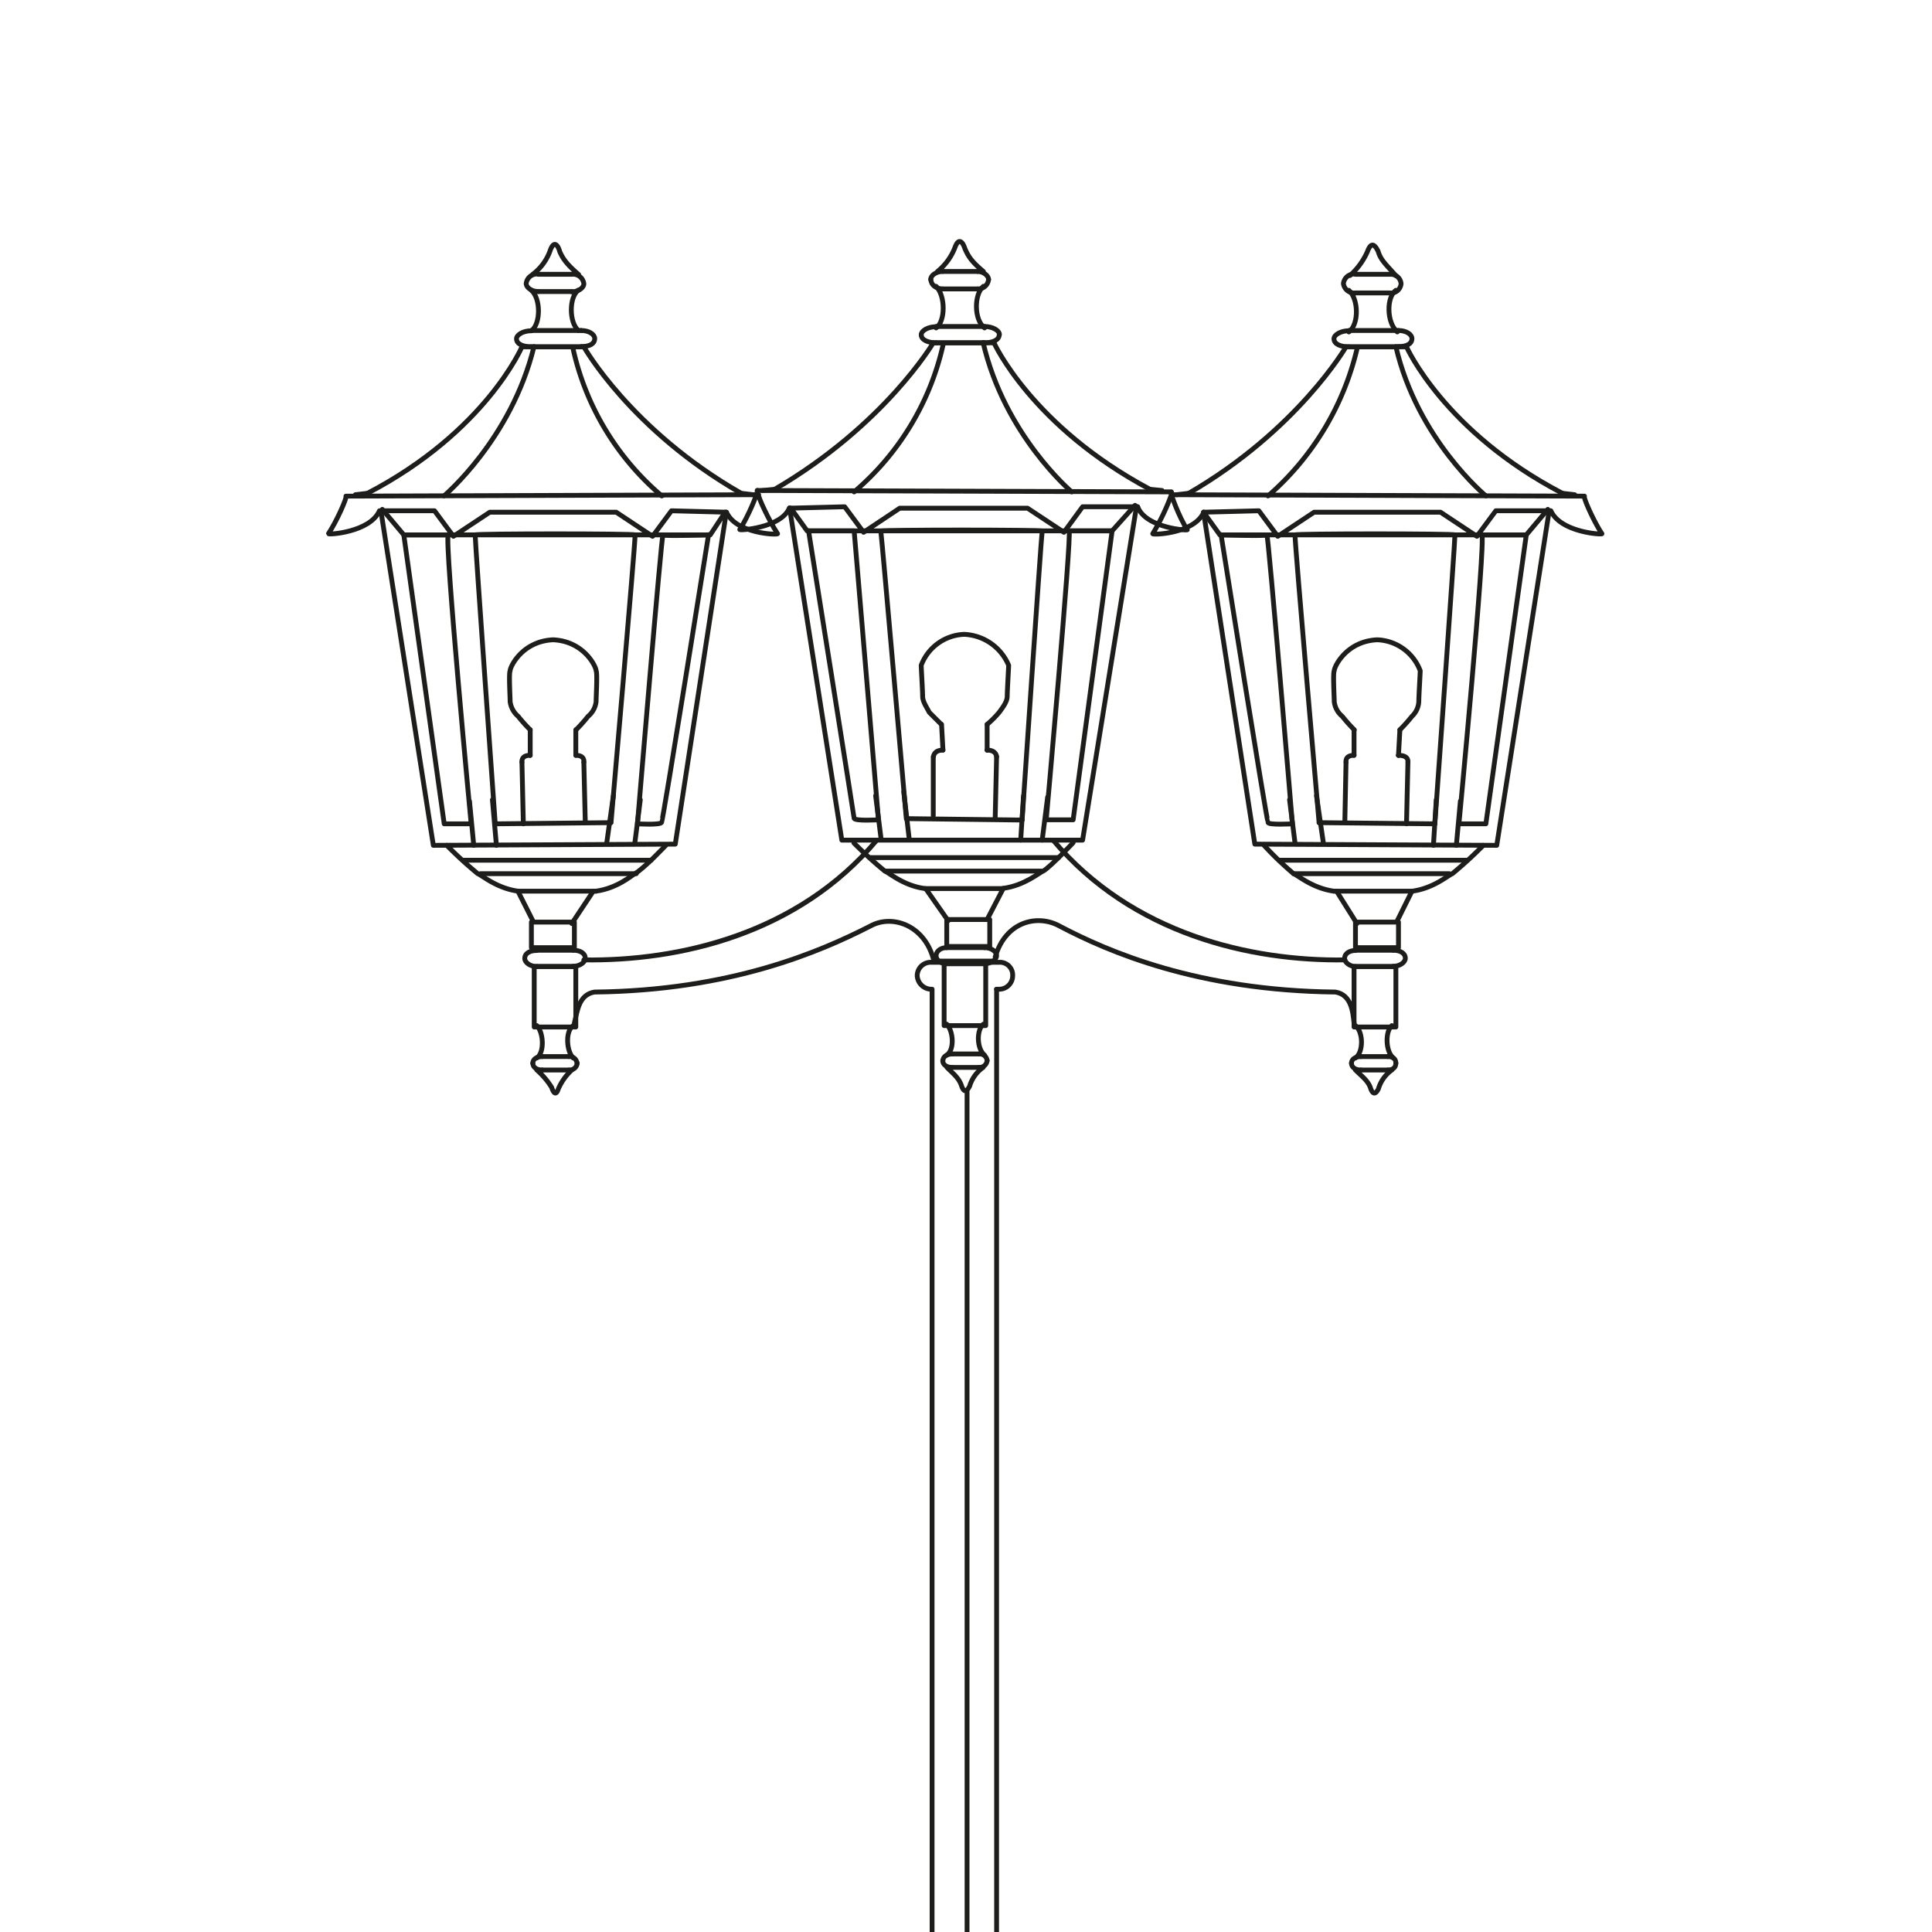 <svg xmlns="http://www.w3.org/2000/svg" xmlns:xlink="http://www.w3.org/1999/xlink" width="400" height="400" viewBox="0 0 400 400">
  <defs>
    <clipPath id="clip-Monaco_8">
      <rect width="400" height="400"/>
    </clipPath>
  </defs>
  <g id="Monaco_8" data-name="Monaco – 8" clip-path="url(#clip-Monaco_8)">
    <g id="Livello_1" transform="translate(68 50)">
      <g id="Raggruppa_240" data-name="Raggruppa 240" transform="translate(0 0)">
        <path id="Tracciato_2760" data-name="Tracciato 2760" d="M11.947,10.625c-1.957-1.663-1.957-6.946,0-8.365" transform="translate(39.805 7.805)" fill="none" stroke="#1d1d1b" stroke-linecap="round" stroke-width="1" fill-rule="evenodd"/>
        <path id="Tracciato_2761" data-name="Tracciato 2761" d="M8.79,2.27c1.957,1.663,1.957,6.946,0,8.365" transform="translate(33.228 7.844)" fill="none" stroke="#1d1d1b" stroke-linecap="round" stroke-width="1" fill-rule="evenodd"/>
        <path id="Tracciato_2762" data-name="Tracciato 2762" d="M8.85,6.509A10.548,10.548,0,0,0,12.47,1.52c.832-2.25,1.663-.832,1.957.293.832,1.908,1.957,3.033,3.913,4.745" transform="translate(33.462 0.279)" fill="none" stroke="#1d1d1b" stroke-linecap="round" stroke-linejoin="round" stroke-width="1" fill-rule="evenodd"/>
        <line id="Linea_1950" data-name="Linea 1950" x2="6.946" transform="translate(43.437 6.788)" fill="none" stroke="#1d1d1b" stroke-linecap="round" stroke-width="1"/>
        <path id="Tracciato_2763" data-name="Tracciato 2763" d="M10.5,1.59a2.249,2.249,0,0,1,2.495,1.957c0,.832-1.125,1.663-2.495,1.663" transform="translate(39.883 5.198)" fill="none" stroke="#1d1d1b" stroke-linecap="round" stroke-linejoin="round" stroke-width="1" fill-rule="evenodd"/>
        <line id="Linea_1951" data-name="Linea 1951" x1="6.946" transform="translate(43.437 10.359)" fill="none" stroke="#1d1d1b" stroke-linecap="round" stroke-width="1"/>
        <path id="Tracciato_2764" data-name="Tracciato 2764" d="M11.065,5.2C9.7,5.2,8.57,4.368,8.57,3.537A2.249,2.249,0,0,1,11.065,1.58" transform="translate(32.372 5.159)" fill="none" stroke="#1d1d1b" stroke-linecap="round" stroke-linejoin="round" stroke-width="1" fill-rule="evenodd"/>
        <path id="Tracciato_2765" data-name="Tracciato 2765" d="M29.309,10.709c-2.2-1.663-2.2-6.946-.245-8.609" transform="translate(106.53 7.183)" fill="none" stroke="#1d1d1b" stroke-linecap="round" stroke-width="1" fill-rule="evenodd"/>
        <path id="Tracciato_2766" data-name="Tracciato 2766" d="M25.92,2.1c1.957,1.957,1.957,7.24,0,8.609" transform="translate(99.891 7.183)" fill="none" stroke="#1d1d1b" stroke-linecap="round" stroke-width="1" fill-rule="evenodd"/>
        <path id="Tracciato_2767" data-name="Tracciato 2767" d="M25.98,6.4A11.868,11.868,0,0,0,29.6,1.414c.832-2.25,1.663-.832,1.957,0,.832,2.2,1.957,3.326,3.913,4.989" transform="translate(100.124 -0.202)" fill="none" stroke="#1d1d1b" stroke-linecap="round" stroke-linejoin="round" stroke-width="1" fill-rule="evenodd"/>
        <line id="Linea_1952" data-name="Linea 1952" x2="7.191" transform="translate(127.229 6.201)" fill="none" stroke="#1d1d1b" stroke-linecap="round" stroke-width="1"/>
        <path id="Tracciato_2768" data-name="Tracciato 2768" d="M27.68,1.47c1.125,0,2.25.832,2.25,1.663" transform="translate(106.74 4.731)" fill="none" stroke="#1d1d1b" stroke-linecap="round" stroke-width="1" fill-rule="evenodd"/>
        <path id="Tracciato_2769" data-name="Tracciato 2769" d="M29.93,1.81a2.164,2.164,0,0,1-2.25,1.957" transform="translate(106.74 6.054)" fill="none" stroke="#1d1d1b" stroke-linecap="round" stroke-width="1" fill-rule="evenodd"/>
        <line id="Linea_1953" data-name="Linea 1953" x1="7.191" transform="translate(127.229 9.821)" fill="none" stroke="#1d1d1b" stroke-linecap="round" stroke-width="1"/>
        <path id="Tracciato_2770" data-name="Tracciato 2770" d="M28.195,3.767c-1.419,0-2.495-.832-2.495-1.957" transform="translate(99.035 6.054)" fill="none" stroke="#1d1d1b" stroke-linecap="round" stroke-width="1" fill-rule="evenodd"/>
        <path id="Tracciato_2771" data-name="Tracciato 2771" d="M25.69,3.133c0-.832,1.125-1.663,2.495-1.663" transform="translate(98.996 4.731)" fill="none" stroke="#1d1d1b" stroke-linecap="round" stroke-width="1" fill-rule="evenodd"/>
        <path id="Tracciato_2772" data-name="Tracciato 2772" d="M46.813,10.879c-2.25-1.957-2.25-7.24-.293-8.609" transform="translate(174.481 7.844)" fill="none" stroke="#1d1d1b" stroke-linecap="round" stroke-width="1" fill-rule="evenodd"/>
        <path id="Tracciato_2773" data-name="Tracciato 2773" d="M43.39,2.27c1.957,1.663,2.2,6.946,0,8.609" transform="translate(167.876 7.844)" fill="none" stroke="#1d1d1b" stroke-linecap="round" stroke-width="1" fill-rule="evenodd"/>
        <path id="Tracciato_2774" data-name="Tracciato 2774" d="M43.44,6.643a14.425,14.425,0,0,0,3.62-4.989c.832-2.25,1.663-1.125,2.2,0,.538,1.908,1.957,3.033,3.62,4.989" transform="translate(168.071 0.39)" fill="none" stroke="#1d1d1b" stroke-linecap="round" stroke-linejoin="round" stroke-width="1" fill-rule="evenodd"/>
        <line id="Linea_1954" data-name="Linea 1954" x2="7.24" transform="translate(212.636 6.788)" fill="none" stroke="#1d1d1b" stroke-linecap="round" stroke-width="1"/>
        <path id="Tracciato_2775" data-name="Tracciato 2775" d="M45.15,1.59a2.117,2.117,0,0,1,2.2,1.957A2.15,2.15,0,0,1,45.15,5.5" transform="translate(174.725 5.198)" fill="none" stroke="#1d1d1b" stroke-linecap="round" stroke-linejoin="round" stroke-width="1" fill-rule="evenodd"/>
        <line id="Linea_1955" data-name="Linea 1955" x1="7.24" transform="translate(212.636 10.652)" fill="none" stroke="#1d1d1b" stroke-linecap="round" stroke-width="1"/>
        <path id="Tracciato_2776" data-name="Tracciato 2776" d="M45.655,5.493A2.249,2.249,0,0,1,43.16,3.537,2.249,2.249,0,0,1,45.655,1.58" transform="translate(166.981 5.159)" fill="none" stroke="#1d1d1b" stroke-linecap="round" stroke-linejoin="round" stroke-width="1" fill-rule="evenodd"/>
        <path id="Tracciato_2777" data-name="Tracciato 2777" d="M9.02,33.39c1.37,1.37,1.663,5.527,0,6.7" transform="translate(34.124 128.949)" fill="none" stroke="#1d1d1b" stroke-linecap="round" stroke-width="1" fill-rule="evenodd"/>
        <path id="Tracciato_2778" data-name="Tracciato 2778" d="M11.481,40.091c-1.419-1.419-1.663-5.576,0-6.7" transform="translate(39.196 128.949)" fill="none" stroke="#1d1d1b" stroke-linecap="round" stroke-width="1" fill-rule="evenodd"/>
        <path id="Tracciato_2779" data-name="Tracciato 2779" d="M16.259,35.27a11.5,11.5,0,0,0-2.788,3.913c-.538,1.663-1.125.538-1.37-.293A15.782,15.782,0,0,0,9.02,35.27" transform="translate(34.124 136.265)" fill="none" stroke="#1d1d1b" stroke-linecap="round" stroke-linejoin="round" stroke-width="1" fill-rule="evenodd"/>
        <line id="Linea_1956" data-name="Linea 1956" x2="5.527" transform="translate(44.269 168.747)" fill="none" stroke="#1d1d1b" stroke-linecap="round" stroke-width="1"/>
        <path id="Tracciato_2780" data-name="Tracciato 2780" d="M10.38,34.7a1.54,1.54,0,0,1,1.663,1.37" transform="translate(39.416 134.047)" fill="none" stroke="#1d1d1b" stroke-linecap="round" stroke-width="1" fill-rule="evenodd"/>
        <path id="Tracciato_2781" data-name="Tracciato 2781" d="M12.053,34.98A1.577,1.577,0,0,1,10.39,36.4" transform="translate(39.455 135.137)" fill="none" stroke="#1d1d1b" stroke-linecap="round" stroke-width="1" fill-rule="evenodd"/>
        <line id="Linea_1957" data-name="Linea 1957" x1="5.527" transform="translate(44.269 171.535)" fill="none" stroke="#1d1d1b" stroke-linecap="round" stroke-width="1"/>
        <path id="Tracciato_2782" data-name="Tracciato 2782" d="M10.807,36.4c-1.125,0-1.957-.538-1.957-1.419" transform="translate(33.462 135.137)" fill="none" stroke="#1d1d1b" stroke-linecap="round" stroke-width="1" fill-rule="evenodd"/>
        <path id="Tracciato_2783" data-name="Tracciato 2783" d="M8.85,36.07c0-.832.832-1.37,1.957-1.37" transform="translate(33.462 134.047)" fill="none" stroke="#1d1d1b" stroke-linecap="round" stroke-width="1" fill-rule="evenodd"/>
        <path id="Tracciato_2784" data-name="Tracciato 2784" d="M22.45,34.928A56.038,56.038,0,0,0,40.842,4.6" transform="translate(86.387 16.912)" fill="none" stroke="#1d1d1b" stroke-linecap="round" stroke-width="1" fill-rule="evenodd"/>
        <path id="Tracciato_2785" data-name="Tracciato 2785" d="M20.52,12.489h9.441C29.961,12.2,35,72.313,35,72.313s-4.745.293-5.038-.293c0-.293-9.441-59.579-9.441-59.579" transform="translate(78.876 47.421)" fill="none" stroke="#1d1d1b" stroke-linecap="round" stroke-linejoin="round" stroke-width="1" fill-rule="evenodd"/>
        <path id="Tracciato_2786" data-name="Tracciato 2786" d="M46.253,35.395S32.361,23.7,27.91,4.48" transform="translate(107.635 16.445)" fill="none" stroke="#1d1d1b" stroke-linecap="round" stroke-width="1" fill-rule="evenodd"/>
        <path id="Tracciato_2787" data-name="Tracciato 2787" d="M44.227,12.45h-8.9c.538,1.125-4.745,59.824-4.745,59.824h5.576L44.227,12.45" transform="translate(118.025 47.46)" fill="none" stroke="#1d1d1b" stroke-linecap="round" stroke-linejoin="round" stroke-width="1" fill-rule="evenodd"/>
        <path id="Tracciato_2788" data-name="Tracciato 2788" d="M52.831,72.459S56.745,14.3,56.989,12.635c0-.293-33.409-.293-33.409,0,.293,2.2,5.283,59.579,5.283,59.579" transform="translate(90.785 47.324)" fill="none" stroke="#1d1d1b" stroke-linecap="round" stroke-linejoin="round" stroke-width="1" fill-rule="evenodd"/>
        <line id="Linea_1958" data-name="Linea 1958" x2="23.92" y2="0.293" transform="translate(119.696 119.489)" fill="none" stroke="#1d1d1b" stroke-linecap="round" stroke-width="1"/>
        <line id="Linea_1959" data-name="Linea 1959" x2="62.612" transform="translate(99.641 59.91)" fill="none" stroke="#1d1d1b" stroke-linecap="round" stroke-width="1"/>
        <line id="Linea_1960" data-name="Linea 1960" y1="0.245" x2="2.495" transform="translate(89.907 51.301)" fill="none" stroke="#1d1d1b" stroke-linecap="round" stroke-width="1"/>
        <path id="Tracciato_2789" data-name="Tracciato 2789" d="M19.09,34.818C41.934,21.464,51.912,4.49,51.912,4.49" transform="translate(73.311 16.483)" fill="none" stroke="#1d1d1b" stroke-linecap="round" stroke-width="1" fill-rule="evenodd"/>
        <line id="Linea_1961" data-name="Linea 1961" x2="12.571" transform="translate(125.224 20.973)" fill="none" stroke="#1d1d1b" stroke-linecap="round" stroke-width="1"/>
        <path id="Tracciato_2790" data-name="Tracciato 2790" d="M28.37,4.49s7.778,17.267,32.284,30.328" transform="translate(109.425 16.483)" fill="none" stroke="#1d1d1b" stroke-linecap="round" stroke-width="1" fill-rule="evenodd"/>
        <line id="Linea_1962" data-name="Linea 1962" x2="2.495" y2="0.245" transform="translate(170.079 51.301)" fill="none" stroke="#1d1d1b" stroke-linecap="round" stroke-width="1"/>
        <path id="Tracciato_2791" data-name="Tracciato 2791" d="M21.235,10.74c.245.293-1.957,5.576-3.62,8.071-.293.293,8.609-.293,10.272-4.451" transform="translate(67.546 40.806)" fill="none" stroke="#1d1d1b" stroke-linecap="round" stroke-linejoin="round" stroke-width="1" fill-rule="evenodd"/>
        <path id="Tracciato_2792" data-name="Tracciato 2792" d="M19.72,11.723l11.4-.293,3.913,5.283,7.484-4.989H68.978l7.533,4.989,3.864-5.283h11.4" transform="translate(75.763 43.491)" fill="none" stroke="#1d1d1b" stroke-linecap="round" stroke-linejoin="round" stroke-width="1" fill-rule="evenodd"/>
        <path id="Tracciato_2793" data-name="Tracciato 2793" d="M34.45,13.843c1.663,4.451,10.566,4.989,10.272,4.745C43.059,16.093,41.1,10.81,41.4,10.81" transform="translate(133.086 41.078)" fill="none" stroke="#1d1d1b" stroke-linecap="round" stroke-linejoin="round" stroke-width="1" fill-rule="evenodd"/>
        <line id="Linea_1963" data-name="Linea 1963" x1="85.749" y1="0.293" transform="translate(88.782 51.546)" fill="none" stroke="#1d1d1b" stroke-linecap="round" stroke-width="1"/>
        <line id="Linea_1964" data-name="Linea 1964" y1="5.283" x2="4.745" transform="translate(162.253 54.627)" fill="none" stroke="#1d1d1b" stroke-linecap="round" stroke-width="1"/>
        <line id="Linea_1965" data-name="Linea 1965" x1="3.375" y1="4.696" transform="translate(95.728 55.214)" fill="none" stroke="#1d1d1b" stroke-linecap="round" stroke-width="1"/>
        <path id="Tracciato_2794" data-name="Tracciato 2794" d="M91.528,11.43,80.375,80.45H30.53L19.72,11.723" transform="translate(75.763 43.491)" fill="none" stroke="#1d1d1b" stroke-linecap="round" stroke-linejoin="round" stroke-width="1" fill-rule="evenodd"/>
        <line id="Linea_1966" data-name="Linea 1966" x1="1.125" y2="8.903" transform="translate(147.774 115.038)" fill="none" stroke="#1d1d1b" stroke-linecap="round" stroke-width="1"/>
        <line id="Linea_1967" data-name="Linea 1967" x1="0.587" y2="9.196" transform="translate(143.323 114.745)" fill="none" stroke="#1d1d1b" stroke-linecap="round" stroke-width="1"/>
        <line id="Linea_1968" data-name="Linea 1968" x2="1.125" y2="8.903" transform="translate(113.288 114.745)" fill="none" stroke="#1d1d1b" stroke-linecap="round" stroke-width="1"/>
        <line id="Linea_1969" data-name="Linea 1969" x2="1.125" y2="9.734" transform="translate(119.109 113.913)" fill="none" stroke="#1d1d1b" stroke-linecap="round" stroke-width="1"/>
        <line id="Linea_1970" data-name="Linea 1970" x2="10.028" transform="translate(125.811 17.598)" fill="none" stroke="#1d1d1b" stroke-linecap="round" stroke-width="1"/>
        <path id="Tracciato_2795" data-name="Tracciato 2795" d="M27.97,3.8c1.663,0,3.082.832,3.082,1.663" transform="translate(107.868 13.798)" fill="none" stroke="#1d1d1b" stroke-linecap="round" stroke-width="1" fill-rule="evenodd"/>
        <path id="Tracciato_2796" data-name="Tracciato 2796" d="M31.042,4.15c0,1.125-1.419,1.663-3.082,1.663" transform="translate(107.83 15.16)" fill="none" stroke="#1d1d1b" stroke-linecap="round" stroke-width="1" fill-rule="evenodd"/>
        <line id="Linea_1971" data-name="Linea 1971" x1="10.028" transform="translate(125.811 20.973)" fill="none" stroke="#1d1d1b" stroke-linecap="round" stroke-width="1"/>
        <path id="Tracciato_2797" data-name="Tracciato 2797" d="M28.372,5.813c-1.663,0-3.082-.587-3.082-1.663" transform="translate(97.439 15.16)" fill="none" stroke="#1d1d1b" stroke-linecap="round" stroke-width="1" fill-rule="evenodd"/>
        <path id="Tracciato_2798" data-name="Tracciato 2798" d="M25.29,5.473c0-.832,1.37-1.663,3.082-1.663" transform="translate(97.439 13.837)" fill="none" stroke="#1d1d1b" stroke-linecap="round" stroke-width="1" fill-rule="evenodd"/>
        <rect id="Rettangolo_148" data-name="Rettangolo 148" width="16.142" height="6.946" transform="translate(123.854 352.719)" fill="none" stroke="#1d1d1b" stroke-linecap="round" stroke-linejoin="round" stroke-width="1"/>
        <rect id="Rettangolo_149" data-name="Rettangolo 149" width="20.593" height="7.826" transform="translate(121.066 388.085)" fill="none" stroke="#1d1d1b" stroke-linecap="round" stroke-linejoin="round" stroke-width="1"/>
        <path id="Tracciato_2799" data-name="Tracciato 2799" d="M47.142,101.916s5.576.538,5.283-4.989c0-4.989-2.495-5.821-2.495-5.821V84.4s2.495-.538,2.495-4.745-2.495-5.87-2.495-5.87H26.842s-2.495,1.663-2.495,5.87S26.842,84.4,26.842,84.4v6.7s-2.788,1.37-2.495,5.821c.293,5.576,5.283,4.989,5.283,4.989H47.191Z" transform="translate(93.686 286.168)" fill="none" stroke="#1d1d1b" stroke-linecap="round" stroke-linejoin="round" stroke-width="1" fill-rule="evenodd"/>
        <line id="Linea_1972" data-name="Linea 1972" x1="23.088" transform="translate(120.528 377.225)" fill="none" stroke="#1d1d1b" stroke-linecap="round" stroke-width="1"/>
        <path id="Tracciato_2800" data-name="Tracciato 2800" d="M24.78,75.95h0Z" transform="translate(95.454 294.574)" fill="none" stroke="#1d1d1b" stroke-linecap="round" stroke-linejoin="round" stroke-width="1" fill-rule="evenodd"/>
        <line id="Linea_1973" data-name="Linea 1973" y2="172.574" transform="translate(131.387 395.569)" fill="none" stroke="#1d1d1b" stroke-linecap="round" stroke-width="1"/>
        <line id="Linea_1974" data-name="Linea 1974" y2="175.607" transform="translate(132.219 175.987)" fill="none" stroke="#1d1d1b" stroke-linecap="round" stroke-width="1"/>
        <line id="Linea_1975" data-name="Linea 1975" x2="12.571" transform="translate(125.224 148.985)" fill="none" stroke="#1d1d1b" stroke-linecap="round" stroke-width="1"/>
        <path id="Tracciato_2801" data-name="Tracciato 2801" d="M33.367,122.989l-3.62-.245L29.16,118" transform="translate(112.499 458.214)" fill="none" stroke="#1d1d1b" stroke-linecap="round" stroke-linejoin="round" stroke-width="1" fill-rule="evenodd"/>
        <path id="Tracciato_2802" data-name="Tracciato 2802" d="M30.25,122.466s1.957-.293,1.419-3.082c-.293-3.033-2.788-2.495-2.788-2.495" transform="translate(111.41 453.748)" fill="none" stroke="#1d1d1b" stroke-linecap="round" stroke-linejoin="round" stroke-width="1" fill-rule="evenodd"/>
        <line id="Linea_1976" data-name="Linea 1976" x1="17.267" transform="translate(123.023 570.637)" fill="none" stroke="#1d1d1b" stroke-linecap="round" stroke-width="1"/>
        <path id="Tracciato_2803" data-name="Tracciato 2803" d="M27.787,116.889a2.506,2.506,0,0,0-3.033,2.495c-.293,2.788,1.663,3.082,1.663,3.082" transform="translate(95.236 453.748)" fill="none" stroke="#1d1d1b" stroke-linecap="round" stroke-linejoin="round" stroke-width="1" fill-rule="evenodd"/>
        <path id="Tracciato_2804" data-name="Tracciato 2804" d="M28.417,118l-.587,4.745-3.62.245" transform="translate(93.236 458.214)" fill="none" stroke="#1d1d1b" stroke-linecap="round" stroke-linejoin="round" stroke-width="1" fill-rule="evenodd"/>
        <line id="Linea_1977" data-name="Linea 1977" x2="20.006" transform="translate(121.653 576.214)" fill="none" stroke="#1d1d1b" stroke-linecap="round" stroke-width="1"/>
        <path id="Tracciato_2805" data-name="Tracciato 2805" d="M31.725,119.08H23.6l-.245,6.114h.832v2.788l1.125,1.957" transform="translate(89.928 462.417)" fill="none" stroke="#1d1d1b" stroke-linecap="round" stroke-linejoin="round" stroke-width="1" fill-rule="evenodd"/>
        <path id="Tracciato_2806" data-name="Tracciato 2806" d="M28.175,121.3s-.832,15.017-1.663,16.729a8.772,8.772,0,0,0-1.37,3.033,2.541,2.541,0,0,0-2.495,3.082c.293,3.375,2.788,3.913,2.788,3.913" transform="translate(87.07 471.056)" fill="none" stroke="#1d1d1b" stroke-linecap="round" stroke-linejoin="round" stroke-width="1" fill-rule="evenodd"/>
        <line id="Linea_1978" data-name="Linea 1978" x2="0.832" y2="1.957" transform="translate(112.457 619.064)" fill="none" stroke="#1d1d1b" stroke-linecap="round" stroke-width="1"/>
        <path id="Tracciato_2807" data-name="Tracciato 2807" d="M31.338,127.16s-8.609,87.657-8.9,89.907a10.047,10.047,0,0,1-1.125,3.62" transform="translate(81.951 493.861)" fill="none" stroke="#1d1d1b" stroke-linecap="round" stroke-linejoin="round" stroke-width="1" fill-rule="evenodd"/>
        <line id="Linea_1979" data-name="Linea 1979" x1="0.832" y2="2.495" transform="translate(102.429 714.547)" fill="none" stroke="#1d1d1b" stroke-linecap="round" stroke-width="1"/>
        <path id="Tracciato_2808" data-name="Tracciato 2808" d="M23.358,146.808s-2.788-.538-2.788,3.62,2.495,4.451,2.495,4.451" transform="translate(79.071 570.234)" fill="none" stroke="#1d1d1b" stroke-linecap="round" stroke-linejoin="round" stroke-width="1" fill-rule="evenodd"/>
        <path id="Tracciato_2809" data-name="Tracciato 2809" d="M30.809,148.44l-4.745,14.479-7.24.294-.245,8.9h83.205l-.294-8.9-7.24-.294-4.7-14.479" transform="translate(71.327 576.673)" fill="none" stroke="#1d1d1b" stroke-linecap="round" stroke-linejoin="round" stroke-width="1" fill-rule="evenodd"/>
        <path id="Tracciato_2810" data-name="Tracciato 2810" d="M33.557,154.879s2.495-.293,2.495-4.451-3.082-3.62-3.082-3.62" transform="translate(127.326 570.234)" fill="none" stroke="#1d1d1b" stroke-linecap="round" stroke-linejoin="round" stroke-width="1" fill-rule="evenodd"/>
        <line id="Linea_1980" data-name="Linea 1980" x1="0.538" y1="2.495" transform="translate(159.758 714.547)" fill="none" stroke="#1d1d1b" stroke-linecap="round" stroke-width="1"/>
        <path id="Tracciato_2811" data-name="Tracciato 2811" d="M40.838,220.686a13.748,13.748,0,0,1-1.37-3.62c-.293-2.25-8.658-89.907-8.658-89.907" transform="translate(118.921 493.86)" fill="none" stroke="#1d1d1b" stroke-linecap="round" stroke-linejoin="round" stroke-width="1" fill-rule="evenodd"/>
        <line id="Linea_1981" data-name="Linea 1981" y1="1.957" x2="0.587" transform="translate(149.73 619.064)" fill="none" stroke="#1d1d1b" stroke-linecap="round" stroke-width="1"/>
        <path id="Tracciato_2812" data-name="Tracciato 2812" d="M32.915,148.047A4.129,4.129,0,0,0,36,144.134a2.541,2.541,0,0,0-2.495-3.082,33.118,33.118,0,0,0-1.419-3.033c-1.125-1.663-1.663-16.729-1.663-16.729" transform="translate(117.403 471.017)" fill="none" stroke="#1d1d1b" stroke-linecap="round" stroke-linejoin="round" stroke-width="1" fill-rule="evenodd"/>
        <path id="Tracciato_2813" data-name="Tracciato 2813" d="M51.191,129.939l1.125-1.957v-2.788h.832l-.293-6.114H25.07" transform="translate(96.583 462.417)" fill="none" stroke="#1d1d1b" stroke-linecap="round" stroke-linejoin="round" stroke-width="1" fill-rule="evenodd"/>
        <line id="Linea_1982" data-name="Linea 1982" x1="34.779" transform="translate(114.12 587.611)" fill="none" stroke="#1d1d1b" stroke-linecap="round" stroke-width="1"/>
        <line id="Linea_1983" data-name="Linea 1983" x1="38.692" transform="translate(112.163 612.118)" fill="none" stroke="#1d1d1b" stroke-linecap="round" stroke-width="1"/>
        <line id="Linea_1984" data-name="Linea 1984" x2="37.861" transform="translate(112.457 619.064)" fill="none" stroke="#1d1d1b" stroke-linecap="round" stroke-width="1"/>
        <line id="Linea_1985" data-name="Linea 1985" x1="57.867" transform="translate(102.429 717.042)" fill="none" stroke="#1d1d1b" stroke-linecap="round" stroke-width="1"/>
        <line id="Linea_1986" data-name="Linea 1986" x2="58.748" transform="translate(102.136 725.113)" fill="none" stroke="#1d1d1b" stroke-linecap="round" stroke-width="1"/>
        <line id="Linea_1987" data-name="Linea 1987" x1="68.188" transform="translate(97.391 739.592)" fill="none" stroke="#1d1d1b" stroke-linecap="round" stroke-width="1"/>
        <line id="Linea_1988" data-name="Linea 1988" x1="4.158" y2="73.765" transform="translate(121.359 626.841)" fill="none" stroke="#1d1d1b" stroke-linecap="round" stroke-width="1"/>
        <line id="Linea_1989" data-name="Linea 1989" x2="4.5" y2="73.765" transform="translate(138.578 626.841)" fill="none" stroke="#1d1d1b" stroke-linecap="round" stroke-width="1"/>
        <rect id="Rettangolo_150" data-name="Rettangolo 150" width="19.762" height="174.531" transform="translate(121.653 395.324)" fill="none" stroke="#1d1d1b" stroke-linecap="round" stroke-linejoin="round" stroke-width="1"/>
        <path id="Tracciato_2814" data-name="Tracciato 2814" d="M39.97,35.1A58.008,58.008,0,0,0,58.362,4.77" transform="translate(154.567 17.573)" fill="none" stroke="#1d1d1b" stroke-linecap="round" stroke-width="1" fill-rule="evenodd"/>
        <path id="Tracciato_2815" data-name="Tracciato 2815" d="M37.98,12.659s9.2.293,9.49,0,5.283,59.824,5.283,59.824-5.038.294-5.038-.293C47.421,71.9,37.98,12.61,37.98,12.61" transform="translate(146.823 48.083)" fill="none" stroke="#1d1d1b" stroke-linecap="round" stroke-linejoin="round" stroke-width="1" fill-rule="evenodd"/>
        <path id="Tracciato_2816" data-name="Tracciato 2816" d="M64.017,35.565S49.831,23.874,45.38,4.65" transform="translate(175.62 17.106)" fill="none" stroke="#1d1d1b" stroke-linecap="round" stroke-width="1" fill-rule="evenodd"/>
        <path id="Tracciato_2817" data-name="Tracciato 2817" d="M61.991,12.62h-9.2c.832,1.125-4.745,59.824-4.745,59.824h5.576L61.991,12.62" transform="translate(186.011 48.122)" fill="none" stroke="#1d1d1b" stroke-linecap="round" stroke-linejoin="round" stroke-width="1" fill-rule="evenodd"/>
        <path id="Tracciato_2818" data-name="Tracciato 2818" d="M70.068,72.619S74.226,14.458,74.226,12.8c0-.293-33.116-.293-33.116,0,0,2.25,4.989,59.579,4.989,59.579" transform="translate(159.004 47.947)" fill="none" stroke="#1d1d1b" stroke-linecap="round" stroke-linejoin="round" stroke-width="1" fill-rule="evenodd"/>
        <line id="Linea_1990" data-name="Linea 1990" x2="23.969" y2="0.245" transform="translate(205.103 120.321)" fill="none" stroke="#1d1d1b" stroke-linecap="round" stroke-width="1"/>
        <line id="Linea_1991" data-name="Linea 1991" y1="12.767" x2="0.293" transform="translate(223.202 107.799)" fill="none" stroke="#1d1d1b" stroke-linecap="round" stroke-width="1"/>
        <path id="Tracciato_2819" data-name="Tracciato 2819" d="M47.447,23.369s.293-1.419-1.957-1.419" transform="translate(176.049 84.43)" fill="none" stroke="#1d1d1b" stroke-linecap="round" stroke-width="1" fill-rule="evenodd"/>
        <line id="Linea_1992" data-name="Linea 1992" y1="5.283" x2="0.293" transform="translate(221.539 101.097)" fill="none" stroke="#1d1d1b" stroke-linecap="round" stroke-width="1"/>
        <path id="Tracciato_2820" data-name="Tracciato 2820" d="M56.472,35.7a33,33,0,0,0,2.495-2.788,4.518,4.518,0,0,0,1.419-3.033c0-1.076.294-5.87.294-6.408a9.9,9.9,0,0,0-8.9-6.408c-6.408.293-8.9,5.576-8.9,6.408-.294.538,0,5.283,0,6.408a4.628,4.628,0,0,0,1.663,3.033A33,33,0,0,0,47.032,35.7" transform="translate(165.36 65.4)" fill="none" stroke="#1d1d1b" stroke-linecap="round" stroke-linejoin="round" stroke-width="1" fill-rule="evenodd"/>
        <line id="Linea_1993" data-name="Linea 1993" y2="5.283" transform="translate(212.342 101.097)" fill="none" stroke="#1d1d1b" stroke-linecap="round" stroke-width="1"/>
        <path id="Tracciato_2821" data-name="Tracciato 2821" d="M44.946,21.95c-1.957,0-1.663,1.419-1.663,1.419" transform="translate(167.397 84.43)" fill="none" stroke="#1d1d1b" stroke-linecap="round" stroke-width="1" fill-rule="evenodd"/>
        <line id="Linea_1994" data-name="Linea 1994" x1="0.245" y2="12.229" transform="translate(210.435 107.799)" fill="none" stroke="#1d1d1b" stroke-linecap="round" stroke-width="1"/>
        <line id="Linea_1995" data-name="Linea 1995" x2="62.318" transform="translate(185.39 60.742)" fill="none" stroke="#1d1d1b" stroke-linecap="round" stroke-width="1"/>
        <path id="Tracciato_2822" data-name="Tracciato 2822" d="M52.806,21.95h0Z" transform="translate(168.732 84.43)" fill="none" stroke="#1d1d1b" stroke-linecap="round" stroke-linejoin="round" stroke-width="1" fill-rule="evenodd"/>
        <line id="Linea_1996" data-name="Linea 1996" y1="0.293" x2="2.495" transform="translate(175.607 52.133)" fill="none" stroke="#1d1d1b" stroke-linecap="round" stroke-width="1"/>
        <path id="Tracciato_2823" data-name="Tracciato 2823" d="M36.61,34.988C59.16,21.927,69.188,4.66,69.188,4.66" transform="translate(141.492 17.145)" fill="none" stroke="#1d1d1b" stroke-linecap="round" stroke-width="1" fill-rule="evenodd"/>
        <line id="Linea_1997" data-name="Linea 1997" x2="12.522" transform="translate(210.679 21.805)" fill="none" stroke="#1d1d1b" stroke-linecap="round" stroke-width="1"/>
        <path id="Tracciato_2824" data-name="Tracciato 2824" d="M45.83,4.66s7.778,17.561,32.284,30.328" transform="translate(177.372 17.145)" fill="none" stroke="#1d1d1b" stroke-linecap="round" stroke-width="1" fill-rule="evenodd"/>
        <line id="Linea_1998" data-name="Linea 1998" x2="2.544" y2="0.293" transform="translate(255.486 52.133)" fill="none" stroke="#1d1d1b" stroke-linecap="round" stroke-width="1"/>
        <path id="Tracciato_2825" data-name="Tracciato 2825" d="M38.954,10.92a46.2,46.2,0,0,1-3.864,8.071c0,.293,8.609,0,10.566-4.451l11.4-.293,3.913,5.283L68.5,14.54h26.17l7.533,4.989,3.913-5.283h11.4c1.957,4.451,10.566,4.989,10.566,4.745-1.663-2.495-3.913-7.533-3.62-7.778L39,10.92Z" transform="translate(135.576 41.506)" fill="none" stroke="#1d1d1b" stroke-linecap="round" stroke-linejoin="round" stroke-width="1" fill-rule="evenodd"/>
        <line id="Linea_1999" data-name="Linea 1999" y1="5.283" x2="4.451" transform="translate(248.002 55.459)" fill="none" stroke="#1d1d1b" stroke-linecap="round" stroke-width="1"/>
        <line id="Linea_2000" data-name="Linea 2000" x1="3.375" y1="4.696" transform="translate(181.183 56.046)" fill="none" stroke="#1d1d1b" stroke-linecap="round" stroke-width="1"/>
        <path id="Tracciato_2826" data-name="Tracciato 2826" d="M108.8,11.6,97.944,80.864l-50.09-.245L37.24,11.893" transform="translate(143.943 44.152)" fill="none" stroke="#1d1d1b" stroke-linecap="round" stroke-linejoin="round" stroke-width="1" fill-rule="evenodd"/>
        <line id="Linea_2001" data-name="Linea 2001" x1="0.832" y2="9.147" transform="translate(233.523 115.87)" fill="none" stroke="#1d1d1b" stroke-linecap="round" stroke-width="1"/>
        <line id="Linea_2002" data-name="Linea 2002" x1="0.587" y2="9.441" transform="translate(228.778 115.576)" fill="none" stroke="#1d1d1b" stroke-linecap="round" stroke-width="1"/>
        <line id="Linea_2003" data-name="Linea 2003" x2="1.125" y2="8.903" transform="translate(198.988 115.576)" fill="none" stroke="#1d1d1b" stroke-linecap="round" stroke-width="1"/>
        <line id="Linea_2004" data-name="Linea 2004" x2="1.419" y2="9.734" transform="translate(204.565 114.745)" fill="none" stroke="#1d1d1b" stroke-linecap="round" stroke-width="1"/>
        <line id="Linea_2005" data-name="Linea 2005" x2="10.272" transform="translate(211.266 18.43)" fill="none" stroke="#1d1d1b" stroke-linecap="round" stroke-width="1"/>
        <path id="Tracciato_2827" data-name="Tracciato 2827" d="M45.49,3.97c1.663,0,2.788.832,2.788,1.663,0,1.125-1.125,1.663-2.788,1.663" transform="translate(176.049 14.46)" fill="none" stroke="#1d1d1b" stroke-linecap="round" stroke-linejoin="round" stroke-width="1" fill-rule="evenodd"/>
        <line id="Linea_2006" data-name="Linea 2006" x1="10.272" transform="translate(211.266 21.805)" fill="none" stroke="#1d1d1b" stroke-linecap="round" stroke-width="1"/>
        <path id="Tracciato_2828" data-name="Tracciato 2828" d="M45.842,7.306c-1.663,0-3.082-.538-3.082-1.663,0-.832,1.419-1.663,3.082-1.663" transform="translate(165.425 14.499)" fill="none" stroke="#1d1d1b" stroke-linecap="round" stroke-linejoin="round" stroke-width="1" fill-rule="evenodd"/>
        <path id="Tracciato_2829" data-name="Tracciato 2829" d="M28.42,36.495c2.2-7.533,8.9-8.9,13.354-6.408C51.8,35.37,70.438,43.441,98.858,43.734c3.326.538,3.62,4.158,3.864,6.408" transform="translate(109.62 111.659)" fill="none" stroke="#1d1d1b" stroke-linecap="round" stroke-linejoin="round" stroke-width="1" fill-rule="evenodd"/>
        <g id="Raggruppa_237" data-name="Raggruppa 237" transform="translate(193.706 125.017)">
          <path id="Tracciato_2830" data-name="Tracciato 2830" d="M43.67,33.39c1.663,1.37,1.663,5.527,0,6.7" transform="translate(-24.74 3.933)" fill="none" stroke="#1d1d1b" stroke-linecap="round" stroke-width="1" fill-rule="evenodd"/>
          <path id="Tracciato_2831" data-name="Tracciato 2831" d="M46.294,40.091c-1.663-1.419-1.663-5.576-.293-6.7" transform="translate(-19.537 3.933)" fill="none" stroke="#1d1d1b" stroke-linecap="round" stroke-width="1" fill-rule="evenodd"/>
          <path id="Tracciato_2832" data-name="Tracciato 2832" d="M51.2,35.27a7.34,7.34,0,0,0-2.788,3.913c-.832,1.663-1.419.538-1.663-.293-.538-1.419-1.663-2.25-3.082-3.62" transform="translate(-24.74 11.249)" fill="none" stroke="#1d1d1b" stroke-linecap="round" stroke-linejoin="round" stroke-width="1" fill-rule="evenodd"/>
          <line id="Linea_2007" data-name="Linea 2007" x2="5.576" transform="translate(20.055 43.731)" fill="none" stroke="#1d1d1b" stroke-linecap="round" stroke-width="1"/>
          <path id="Tracciato_2833" data-name="Tracciato 2833" d="M45.04,34.7c1.125,0,1.663.538,1.663,1.37" transform="translate(-19.408 9.031)" fill="none" stroke="#1d1d1b" stroke-linecap="round" stroke-width="1" fill-rule="evenodd"/>
          <path id="Tracciato_2834" data-name="Tracciato 2834" d="M46.7,34.98c0,.832-.538,1.419-1.663,1.419" transform="translate(-19.408 10.12)" fill="none" stroke="#1d1d1b" stroke-linecap="round" stroke-width="1" fill-rule="evenodd"/>
          <line id="Linea_2008" data-name="Linea 2008" x1="5.576" transform="translate(20.055 46.519)" fill="none" stroke="#1d1d1b" stroke-linecap="round" stroke-width="1"/>
          <path id="Tracciato_2835" data-name="Tracciato 2835" d="M45.457,36.4c-1.125,0-1.957-.538-1.957-1.419" transform="translate(-25.401 10.12)" fill="none" stroke="#1d1d1b" stroke-linecap="round" stroke-width="1" fill-rule="evenodd"/>
          <path id="Tracciato_2836" data-name="Tracciato 2836" d="M43.5,36.07c0-.832.832-1.37,1.957-1.37" transform="translate(-25.401 9.031)" fill="none" stroke="#1d1d1b" stroke-linecap="round" stroke-width="1" fill-rule="evenodd"/>
          <path id="Tracciato_2837" data-name="Tracciato 2837" d="M60.794,25.76a83.223,83.223,0,0,1-6.408,5.87c-.832.293-3.864,3.033-8.316,3.62" transform="translate(-15.4 -25.76)" fill="none" stroke="#1d1d1b" stroke-linecap="round" stroke-linejoin="round" stroke-width="1" fill-rule="evenodd"/>
          <line id="Linea_2009" data-name="Linea 2009" x1="16.142" transform="translate(14.479 9.49)" fill="none" stroke="#1d1d1b" stroke-linecap="round" stroke-width="1"/>
          <path id="Tracciato_2838" data-name="Tracciato 2838" d="M54.279,35.25c-4.451-.587-7.533-3.326-8.365-3.62A68.306,68.306,0,0,1,39.8,25.76" transform="translate(-39.8 -25.76)" fill="none" stroke="#1d1d1b" stroke-linecap="round" stroke-linejoin="round" stroke-width="1" fill-rule="evenodd"/>
          <line id="Linea_2010" data-name="Linea 2010" x2="38.937" transform="translate(3.082 3.082)" fill="none" stroke="#1d1d1b" stroke-linecap="round" stroke-width="1"/>
          <line id="Linea_2011" data-name="Linea 2011" x2="32.284" transform="translate(6.114 5.87)" fill="none" stroke="#1d1d1b" stroke-linecap="round" stroke-width="1"/>
          <rect id="Rettangolo_151" data-name="Rettangolo 151" width="8.903" height="5.283" transform="translate(18.93 15.898)" fill="none" stroke="#1d1d1b" stroke-linecap="round" stroke-linejoin="round" stroke-width="1"/>
          <line id="Linea_2012" data-name="Linea 2012" x2="7.826" transform="translate(18.93 21.719)" fill="none" stroke="#1d1d1b" stroke-linecap="round" stroke-width="1"/>
          <path id="Tracciato_2839" data-name="Tracciato 2839" d="M45.27,30.2c1.37,0,2.495.587,2.495,1.663,0,.832-1.125,1.663-2.495,1.663" transform="translate(-18.513 -8.481)" fill="none" stroke="#1d1d1b" stroke-linecap="round" stroke-linejoin="round" stroke-width="1" fill-rule="evenodd"/>
          <line id="Linea_2013" data-name="Linea 2013" x1="7.826" transform="translate(18.93 25.094)" fill="none" stroke="#1d1d1b" stroke-linecap="round" stroke-width="1"/>
          <path id="Tracciato_2840" data-name="Tracciato 2840" d="M45.46,33.536c-1.125,0-2.25-.832-2.25-1.663,0-1.125,1.125-1.663,2.25-1.663" transform="translate(-26.53 -8.443)" fill="none" stroke="#1d1d1b" stroke-linecap="round" stroke-linejoin="round" stroke-width="1" fill-rule="evenodd"/>
          <rect id="Rettangolo_152" data-name="Rettangolo 152" width="8.658" height="12.522" transform="translate(18.637 25.094)" fill="none" stroke="#1d1d1b" stroke-linecap="round" stroke-linejoin="round" stroke-width="1"/>
          <line id="Linea_2014" data-name="Linea 2014" x1="4.207" y1="6.701" transform="translate(15.017 9.49)" fill="none" stroke="#1d1d1b" stroke-linecap="round" stroke-width="1"/>
          <line id="Linea_2015" data-name="Linea 2015" y1="6.114" x2="3.033" transform="translate(27.588 9.49)" fill="none" stroke="#1d1d1b" stroke-linecap="round" stroke-width="1"/>
        </g>
        <path id="Tracciato_2841" data-name="Tracciato 2841" d="M28.9,35.1A55.808,55.808,0,0,1,10.56,4.77" transform="translate(40.117 17.573)" fill="none" stroke="#1d1d1b" stroke-linecap="round" stroke-width="1" fill-rule="evenodd"/>
        <path id="Tracciato_2842" data-name="Tracciato 2842" d="M28.052,12.659s-9.49.293-9.49,0c-.293-.293-5.283,59.824-5.283,59.824s4.745.294,4.989-.293C18.563,71.9,28,12.61,28,12.61" transform="translate(50.702 48.083)" fill="none" stroke="#1d1d1b" stroke-linecap="round" stroke-linejoin="round" stroke-width="1" fill-rule="evenodd"/>
        <path id="Tracciato_2843" data-name="Tracciato 2843" d="M5.09,35.565S19.031,23.874,23.727,4.65" transform="translate(18.83 17.106)" fill="none" stroke="#1d1d1b" stroke-linecap="round" stroke-width="1" fill-rule="evenodd"/>
        <path id="Tracciato_2844" data-name="Tracciato 2844" d="M3.39,12.62h9.2c-.832,1.125,4.745,59.824,4.745,59.824H11.755L3.39,12.62" transform="translate(12.214 48.122)" fill="none" stroke="#1d1d1b" stroke-linecap="round" stroke-linejoin="round" stroke-width="1" fill-rule="evenodd"/>
        <path id="Tracciato_2845" data-name="Tracciato 2845" d="M10.568,72.619S6.41,14.458,6.41,12.8c0-.293,33.116-.293,33.116,0,0,2.25-4.989,59.579-4.989,59.579" transform="translate(23.967 47.947)" fill="none" stroke="#1d1d1b" stroke-linecap="round" stroke-linejoin="round" stroke-width="1" fill-rule="evenodd"/>
        <line id="Linea_2016" data-name="Linea 2016" x1="23.92" y2="0.245" transform="translate(34.534 120.321)" fill="none" stroke="#1d1d1b" stroke-linecap="round" stroke-width="1"/>
        <line id="Linea_2017" data-name="Linea 2017" x1="0.293" y1="12.767" transform="translate(40.062 107.799)" fill="none" stroke="#1d1d1b" stroke-linecap="round" stroke-width="1"/>
        <path id="Tracciato_2846" data-name="Tracciato 2846" d="M8.4,23.369s-.245-1.419,1.663-1.419" transform="translate(31.664 84.43)" fill="none" stroke="#1d1d1b" stroke-linecap="round" stroke-width="1" fill-rule="evenodd"/>
        <line id="Linea_2018" data-name="Linea 2018" y1="5.283" transform="translate(41.774 101.097)" fill="none" stroke="#1d1d1b" stroke-linecap="round" stroke-width="1"/>
        <path id="Tracciato_2847" data-name="Tracciato 2847" d="M12.152,35.7a33,33,0,0,1-2.495-2.788,4.861,4.861,0,0,1-1.663-3.033c0-1.076-.293-5.87,0-6.408,0-.832,2.495-6.114,8.9-6.408,6.408.293,8.9,5.576,8.9,6.408.293.538,0,5.283,0,6.408a4.628,4.628,0,0,1-1.663,3.033A33,33,0,0,1,21.641,35.7" transform="translate(29.622 65.4)" fill="none" stroke="#1d1d1b" stroke-linecap="round" stroke-linejoin="round" stroke-width="1" fill-rule="evenodd"/>
        <line id="Linea_2019" data-name="Linea 2019" y2="5.283" transform="translate(51.215 101.097)" fill="none" stroke="#1d1d1b" stroke-linecap="round" stroke-width="1"/>
        <path id="Tracciato_2848" data-name="Tracciato 2848" d="M10.67,21.95c1.957,0,1.663,1.419,1.663,1.419" transform="translate(40.545 84.43)" fill="none" stroke="#1d1d1b" stroke-linecap="round" stroke-width="1" fill-rule="evenodd"/>
        <line id="Linea_2020" data-name="Linea 2020" x2="0.293" y2="12.229" transform="translate(52.878 107.799)" fill="none" stroke="#1d1d1b" stroke-linecap="round" stroke-width="1"/>
        <line id="Linea_2021" data-name="Linea 2021" x1="62.367" transform="translate(15.849 60.742)" fill="none" stroke="#1d1d1b" stroke-linecap="round" stroke-width="1"/>
        <path id="Tracciato_2849" data-name="Tracciato 2849" d="M8.74,21.95h0Z" transform="translate(33.034 84.43)" fill="none" stroke="#1d1d1b" stroke-linecap="round" stroke-linejoin="round" stroke-width="1" fill-rule="evenodd"/>
        <line id="Linea_2022" data-name="Linea 2022" x1="2.495" y1="0.293" transform="translate(85.455 52.133)" fill="none" stroke="#1d1d1b" stroke-linecap="round" stroke-width="1"/>
        <path id="Tracciato_2850" data-name="Tracciato 2850" d="M43.588,34.988C20.744,21.927,11.01,4.66,11.01,4.66" transform="translate(41.868 17.145)" fill="none" stroke="#1d1d1b" stroke-linecap="round" stroke-width="1" fill-rule="evenodd"/>
        <line id="Linea_2023" data-name="Linea 2023" x1="12.816" transform="translate(40.062 21.805)" fill="none" stroke="#1d1d1b" stroke-linecap="round" stroke-width="1"/>
        <path id="Tracciato_2851" data-name="Tracciato 2851" d="M33.841,4.66S26.357,22.221,1.85,34.988" transform="translate(6.221 17.145)" fill="none" stroke="#1d1d1b" stroke-linecap="round" stroke-width="1" fill-rule="evenodd"/>
        <line id="Linea_2024" data-name="Linea 2024" x1="2.495" y2="0.293" transform="translate(5.576 52.133)" fill="none" stroke="#1d1d1b" stroke-linecap="round" stroke-width="1"/>
        <path id="Tracciato_2852" data-name="Tracciato 2852" d="M89.275,10.92c-.245.293,2.25,5.576,3.913,8.071,0,.293-8.658,0-10.566-4.451l-11.4-.293-3.913,5.283L59.779,14.54H33.609l-7.533,4.989-3.913-5.283h-11.4C8.809,18.7.2,19.236.2,18.991c1.663-2.495,3.913-7.533,3.62-7.778l85.407-.293Z" transform="translate(-0.2 41.506)" fill="none" stroke="#1d1d1b" stroke-linecap="round" stroke-linejoin="round" stroke-width="1" fill-rule="evenodd"/>
        <line id="Linea_2025" data-name="Linea 2025" x1="4.451" y1="5.283" transform="translate(11.153 55.459)" fill="none" stroke="#1d1d1b" stroke-linecap="round" stroke-width="1"/>
        <line id="Linea_2026" data-name="Linea 2026" y1="4.696" x2="3.082" transform="translate(79.048 56.046)" fill="none" stroke="#1d1d1b" stroke-linecap="round" stroke-width="1"/>
        <path id="Tracciato_2853" data-name="Tracciato 2853" d="M2.42,11.6,13.279,80.864l50.09-.245L73.935,11.893" transform="translate(8.439 44.152)" fill="none" stroke="#1d1d1b" stroke-linecap="round" stroke-linejoin="round" stroke-width="1" fill-rule="evenodd"/>
        <line id="Linea_2027" data-name="Linea 2027" x2="0.88" y2="9.147" transform="translate(29.203 115.87)" fill="none" stroke="#1d1d1b" stroke-linecap="round" stroke-width="1"/>
        <line id="Linea_2028" data-name="Linea 2028" x2="0.832" y2="9.441" transform="translate(33.947 115.576)" fill="none" stroke="#1d1d1b" stroke-linecap="round" stroke-width="1"/>
        <line id="Linea_2029" data-name="Linea 2029" x1="1.125" y2="8.903" transform="translate(63.443 115.576)" fill="none" stroke="#1d1d1b" stroke-linecap="round" stroke-width="1"/>
        <line id="Linea_2030" data-name="Linea 2030" x1="1.37" y2="9.734" transform="translate(57.623 114.745)" fill="none" stroke="#1d1d1b" stroke-linecap="round" stroke-width="1"/>
        <path id="Tracciato_2854" data-name="Tracciato 2854" d="M5.21,25.76a83.222,83.222,0,0,0,6.408,5.87c.832.293,3.913,3.033,8.365,3.62" transform="translate(19.297 99.257)" fill="none" stroke="#1d1d1b" stroke-linecap="round" stroke-linejoin="round" stroke-width="1" fill-rule="evenodd"/>
        <line id="Linea_2031" data-name="Linea 2031" x2="16.142" transform="translate(39.23 134.506)" fill="none" stroke="#1d1d1b" stroke-linecap="round" stroke-width="1"/>
        <path id="Tracciato_2855" data-name="Tracciato 2855" d="M11.52,35.25c4.451-.587,7.484-3.326,8.071-3.62C21.548,30.5,26,25.76,26,25.76" transform="translate(43.852 99.257)" fill="none" stroke="#1d1d1b" stroke-linecap="round" stroke-linejoin="round" stroke-width="1" fill-rule="evenodd"/>
        <line id="Linea_2032" data-name="Linea 2032" x1="38.986" transform="translate(27.833 128.098)" fill="none" stroke="#1d1d1b" stroke-linecap="round" stroke-width="1"/>
        <line id="Linea_2033" data-name="Linea 2033" x1="32.284" transform="translate(31.453 130.887)" fill="none" stroke="#1d1d1b" stroke-linecap="round" stroke-width="1"/>
        <line id="Linea_2034" data-name="Linea 2034" x2="10.321" transform="translate(42.018 18.43)" fill="none" stroke="#1d1d1b" stroke-linecap="round" stroke-width="1"/>
        <path id="Tracciato_2856" data-name="Tracciato 2856" d="M10.9,3.97c1.663,0,2.788.832,2.788,1.663,0,1.125-1.125,1.663-2.788,1.663" transform="translate(41.44 14.46)" fill="none" stroke="#1d1d1b" stroke-linecap="round" stroke-linejoin="round" stroke-width="1" fill-rule="evenodd"/>
        <line id="Linea_2035" data-name="Linea 2035" x1="10.321" transform="translate(42.018 21.805)" fill="none" stroke="#1d1d1b" stroke-linecap="round" stroke-width="1"/>
        <path id="Tracciato_2857" data-name="Tracciato 2857" d="M11.242,7.306c-1.663,0-3.082-.538-3.082-1.663,0-.832,1.37-1.663,3.082-1.663" transform="translate(30.777 14.499)" fill="none" stroke="#1d1d1b" stroke-linecap="round" stroke-linejoin="round" stroke-width="1" fill-rule="evenodd"/>
        <rect id="Rettangolo_153" data-name="Rettangolo 153" width="8.903" height="5.283" transform="translate(42.018 140.914)" fill="none" stroke="#1d1d1b" stroke-linecap="round" stroke-linejoin="round" stroke-width="1"/>
        <line id="Linea_2036" data-name="Linea 2036" x2="7.533" transform="translate(43.144 146.735)" fill="none" stroke="#1d1d1b" stroke-linecap="round" stroke-width="1"/>
        <path id="Tracciato_2858" data-name="Tracciato 2858" d="M10.56,30.2c1.37,0,2.495.587,2.495,1.663,0,.832-1.125,1.663-2.495,1.663" transform="translate(40.117 116.535)" fill="none" stroke="#1d1d1b" stroke-linecap="round" stroke-linejoin="round" stroke-width="1" fill-rule="evenodd"/>
        <line id="Linea_2037" data-name="Linea 2037" x1="7.533" transform="translate(43.144 150.11)" fill="none" stroke="#1d1d1b" stroke-linecap="round" stroke-width="1"/>
        <path id="Tracciato_2859" data-name="Tracciato 2859" d="M11,33.536c-1.37,0-2.495-.832-2.495-1.663,0-1.125,1.125-1.663,2.495-1.663" transform="translate(32.139 116.574)" fill="none" stroke="#1d1d1b" stroke-linecap="round" stroke-linejoin="round" stroke-width="1" fill-rule="evenodd"/>
        <rect id="Rettangolo_154" data-name="Rettangolo 154" width="8.609" height="12.522" transform="translate(42.605 150.11)" fill="none" stroke="#1d1d1b" stroke-linecap="round" stroke-linejoin="round" stroke-width="1"/>
        <path id="Tracciato_2860" data-name="Tracciato 2860" d="M10.61,50.025c.587-2.25.832-5.87,4.158-6.408,28.126-.293,46.763-8.365,57.084-13.647,4.451-2.495,11.1-.293,13.06,6.7" transform="translate(40.311 111.777)" fill="none" stroke="#1d1d1b" stroke-linecap="round" stroke-linejoin="round" stroke-width="1" fill-rule="evenodd"/>
        <line id="Linea_2038" data-name="Linea 2038" y1="6.701" x2="4.451" transform="translate(50.383 134.506)" fill="none" stroke="#1d1d1b" stroke-linecap="round" stroke-width="1"/>
        <line id="Linea_2039" data-name="Linea 2039" x1="3.082" y1="6.114" transform="translate(39.23 134.506)" fill="none" stroke="#1d1d1b" stroke-linecap="round" stroke-width="1"/>
        <path id="Tracciato_2861" data-name="Tracciato 2861" d="M71.665,25.54C55.279,45.008,30.772,50.585,11.01,50.34,30.772,50.634,55.279,45.057,71.665,25.54Z" transform="translate(41.868 98.401)" fill="none" stroke="#1d1d1b" stroke-linecap="round" stroke-linejoin="round" stroke-width="1" fill-rule="evenodd"/>
        <path id="Tracciato_2862" data-name="Tracciato 2862" d="M30.87,25.54c16.436,19.468,40.893,25.045,60.411,24.8C71.812,50.634,47.306,45.057,30.87,25.54Z" transform="translate(119.154 98.401)" fill="none" stroke="#1d1d1b" stroke-linecap="round" stroke-linejoin="round" stroke-width="1" fill-rule="evenodd"/>
        <g id="Raggruppa_238" data-name="Raggruppa 238" transform="translate(122.729 81.335)">
          <line id="Linea_2040" data-name="Linea 2040" y1="12.816" x2="0.293" transform="translate(15.311 25.338)" fill="none" stroke="#1d1d1b" stroke-linecap="round" stroke-width="1"/>
          <path id="Tracciato_2863" data-name="Tracciato 2863" d="M30.037,23.1s0-1.37-1.957-1.37" transform="translate(-14.433 2.239)" fill="none" stroke="#1d1d1b" stroke-linecap="round" stroke-width="1" fill-rule="evenodd"/>
          <line id="Linea_2041" data-name="Linea 2041" y1="5.332" transform="translate(13.647 18.637)" fill="none" stroke="#1d1d1b" stroke-linecap="round" stroke-width="1"/>
          <path id="Tracciato_2864" data-name="Tracciato 2864" d="M38.937,35.467a19.188,19.188,0,0,0,2.495-2.495c.832-1.125,1.663-2.25,1.663-3.326s.293-5.821.293-6.408a10.469,10.469,0,0,0-9.2-6.408,9.9,9.9,0,0,0-8.9,6.408c0,.587.293,5.283.293,6.408s.832,2.25,1.37,3.326l2.495,2.495" transform="translate(-25.29 -16.83)" fill="none" stroke="#1d1d1b" stroke-linecap="round" stroke-linejoin="round" stroke-width="1" fill-rule="evenodd"/>
          <line id="Linea_2042" data-name="Linea 2042" x2="0.293" y2="5.332" transform="translate(4.207 18.637)" fill="none" stroke="#1d1d1b" stroke-linecap="round" stroke-width="1"/>
          <path id="Tracciato_2865" data-name="Tracciato 2865" d="M27.767,21.73c-1.957,0-1.957,1.37-1.957,1.37" transform="translate(-23.266 2.239)" fill="none" stroke="#1d1d1b" stroke-linecap="round" stroke-width="1" fill-rule="evenodd"/>
          <line id="Linea_2043" data-name="Linea 2043" y2="12.229" transform="translate(2.495 25.338)" fill="none" stroke="#1d1d1b" stroke-linecap="round" stroke-width="1"/>
          <path id="Tracciato_2866" data-name="Tracciato 2866" d="M35.4,21.73h0Z" transform="translate(-21.749 2.239)" fill="none" stroke="#1d1d1b" stroke-linecap="round" stroke-linejoin="round" stroke-width="1" fill-rule="evenodd"/>
        </g>
        <g id="Raggruppa_239" data-name="Raggruppa 239" transform="translate(108.788 124.479)">
          <path id="Tracciato_2867" data-name="Tracciato 2867" d="M26.37,33.33c1.37,1.419,1.663,5.283,0,6.408" transform="translate(-7.146 4.237)" fill="none" stroke="#1d1d1b" stroke-linecap="round" stroke-width="1" fill-rule="evenodd"/>
          <path id="Tracciato_2868" data-name="Tracciato 2868" d="M28.988,39.738c-1.663-1.37-1.663-5.283-.245-6.408" transform="translate(-1.938 4.237)" fill="none" stroke="#1d1d1b" stroke-linecap="round" stroke-width="1" fill-rule="evenodd"/>
          <path id="Tracciato_2869" data-name="Tracciato 2869" d="M33.864,35.16a7.334,7.334,0,0,0-2.788,3.864c-.832,1.663-1.37.832-1.663,0-.538-1.663-1.663-2.495-3.033-3.864" transform="translate(-7.107 11.359)" fill="none" stroke="#1d1d1b" stroke-linecap="round" stroke-linejoin="round" stroke-width="1" fill-rule="evenodd"/>
          <line id="Linea_2044" data-name="Linea 2044" x2="5.576" transform="translate(20.349 43.731)" fill="none" stroke="#1d1d1b" stroke-linecap="round" stroke-width="1"/>
          <path id="Tracciato_2870" data-name="Tracciato 2870" d="M27.74,34.59A1.54,1.54,0,0,1,29.4,35.96" transform="translate(-1.815 9.141)" fill="none" stroke="#1d1d1b" stroke-linecap="round" stroke-width="1" fill-rule="evenodd"/>
          <path id="Tracciato_2871" data-name="Tracciato 2871" d="M29.4,34.87a1.577,1.577,0,0,1-1.663,1.419" transform="translate(-1.815 10.23)" fill="none" stroke="#1d1d1b" stroke-linecap="round" stroke-width="1" fill-rule="evenodd"/>
          <line id="Linea_2045" data-name="Linea 2045" x1="5.576" transform="translate(20.349 46.519)" fill="none" stroke="#1d1d1b" stroke-linecap="round" stroke-width="1"/>
          <path id="Tracciato_2872" data-name="Tracciato 2872" d="M28.157,36.289c-1.125,0-1.957-.538-1.957-1.419" transform="translate(-7.808 10.23)" fill="none" stroke="#1d1d1b" stroke-linecap="round" stroke-width="1" fill-rule="evenodd"/>
          <path id="Tracciato_2873" data-name="Tracciato 2873" d="M26.21,35.96c0-.832.832-1.37,1.957-1.37" transform="translate(-7.769 9.141)" fill="none" stroke="#1d1d1b" stroke-linecap="round" stroke-width="1" fill-rule="evenodd"/>
          <path id="Tracciato_2874" data-name="Tracciato 2874" d="M43.239,25.65s-4.451,4.745-6.114,5.821c-.832.293-3.913,3.033-8.365,3.62" transform="translate(2.155 -25.65)" fill="none" stroke="#1d1d1b" stroke-linecap="round" stroke-linejoin="round" stroke-width="1" fill-rule="evenodd"/>
          <line id="Linea_2046" data-name="Linea 2046" x1="16.142" transform="translate(14.772 9.49)" fill="none" stroke="#1d1d1b" stroke-linecap="round" stroke-width="1"/>
          <path id="Tracciato_2875" data-name="Tracciato 2875" d="M37.212,35.1c-4.451-.538-7.533-3.326-8.365-3.62A84.959,84.959,0,0,1,22.44,25.66" transform="translate(-22.44 -25.611)" fill="none" stroke="#1d1d1b" stroke-linecap="round" stroke-linejoin="round" stroke-width="1" fill-rule="evenodd"/>
          <line id="Linea_2047" data-name="Linea 2047" x2="38.986" transform="translate(3.375 3.082)" fill="none" stroke="#1d1d1b" stroke-linecap="round" stroke-width="1"/>
          <line id="Linea_2048" data-name="Linea 2048" x2="32.284" transform="translate(6.457 5.87)" fill="none" stroke="#1d1d1b" stroke-linecap="round" stroke-width="1"/>
          <rect id="Rettangolo_155" data-name="Rettangolo 155" width="8.903" height="5.576" transform="translate(19.224 15.898)" fill="none" stroke="#1d1d1b" stroke-linecap="round" stroke-linejoin="round" stroke-width="1"/>
          <line id="Linea_2049" data-name="Linea 2049" x2="7.826" transform="translate(19.224 21.719)" fill="none" stroke="#1d1d1b" stroke-linecap="round" stroke-width="1"/>
          <path id="Tracciato_2876" data-name="Tracciato 2876" d="M27.97,30.09c1.419,0,2.495.832,2.495,1.663s-1.125,1.663-2.495,1.663" transform="translate(-0.92 -8.371)" fill="none" stroke="#1d1d1b" stroke-linecap="round" stroke-linejoin="round" stroke-width="1" fill-rule="evenodd"/>
          <line id="Linea_2050" data-name="Linea 2050" x1="7.826" transform="translate(19.224 25.045)" fill="none" stroke="#1d1d1b" stroke-linecap="round" stroke-width="1"/>
          <path id="Tracciato_2877" data-name="Tracciato 2877" d="M28.121,33.416c-1.419,0-2.2-.832-2.2-1.663s.832-1.663,2.2-1.663" transform="translate(-8.897 -8.371)" fill="none" stroke="#1d1d1b" stroke-linecap="round" stroke-linejoin="round" stroke-width="1" fill-rule="evenodd"/>
          <rect id="Rettangolo_156" data-name="Rettangolo 156" width="8.609" height="12.816" transform="translate(18.686 25.045)" fill="none" stroke="#1d1d1b" stroke-linecap="round" stroke-linejoin="round" stroke-width="1"/>
          <line id="Linea_2051" data-name="Linea 2051" x1="4.451" y1="6.359" transform="translate(15.066 9.783)" fill="none" stroke="#1d1d1b" stroke-linecap="round" stroke-width="1"/>
          <line id="Linea_2052" data-name="Linea 2052" y1="6.408" x2="3.326" transform="translate(27.588 9.49)" fill="none" stroke="#1d1d1b" stroke-linecap="round" stroke-width="1"/>
        </g>
        <path id="Tracciato_2878" data-name="Tracciato 2878" d="M41.556,36.286V233.612H28.2V36.286h-.293A2.96,2.96,0,0,1,25.12,33.5h0a2.785,2.785,0,0,1,2.788-2.788H42.094A2.644,2.644,0,0,1,44.882,33.5h0a2.785,2.785,0,0,1-2.788,2.788h-.587Z" transform="translate(96.778 118.52)" fill="none" stroke="#1d1d1b" stroke-linecap="round" stroke-linejoin="round" stroke-width="1" fill-rule="evenodd"/>
      </g>
    </g>
  </g>
</svg>
